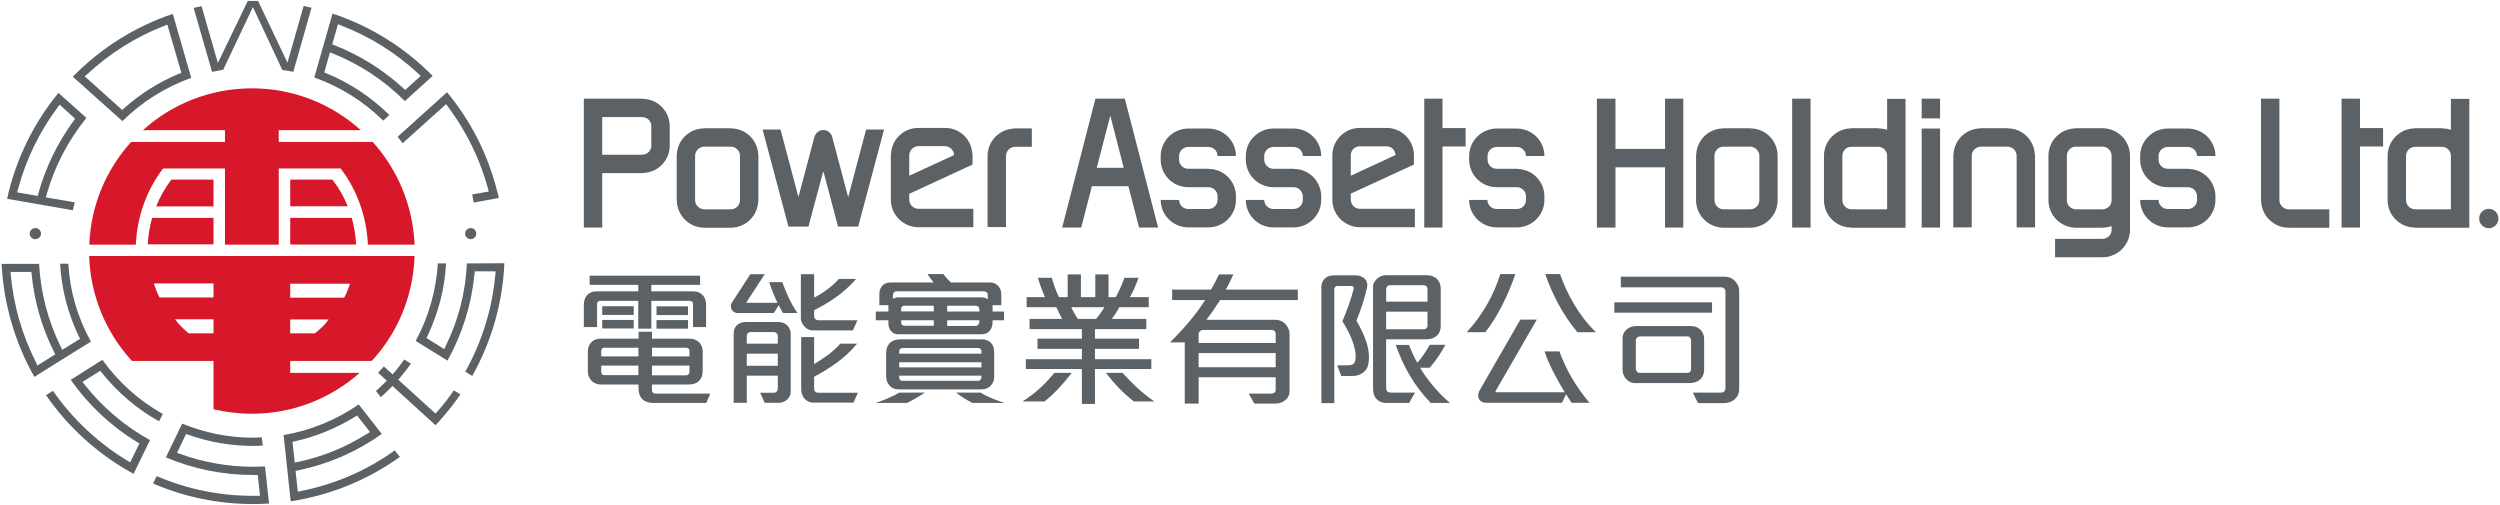 <svg version="1.2" xmlns="http://www.w3.org/2000/svg" viewBox="0 0 1548 313" width="1548" height="313">
	<title>PAH SR2024 English-111</title>
	<style>
		.s0 { fill: #5c6165 } 
		.s1 { fill: #d6182a } 
	</style>
	<g id="&lt;Group&gt;">
		<path id="&lt;Compound Path&gt;" fill-rule="evenodd" class="s0" d="m75.8 75l-30.7-27.5c17.3-17.7 38.6-31.1 61.9-38.9l11.4 39.6c-15.9 5.7-30.6 14.9-42.6 26.8zm-0.1-6.9l1.3-1.2c10-8.9 21.3-16 33.7-21.2l1.6-0.6-8.7-29.9-1.9 0.8c-17.7 6.9-33.7 17-47.6 29.9l-1.6 1.4zm168.7 210.8l3.2 4c-20 14.4-43.3 23.8-67.6 27.5l-4.4-41c16.6-2.8 32.6-9.3 46.5-19l14.3 18.3c-15.6 11.1-32.9 18.6-51.6 22.5l-1.8 0.4 1.4 12.9 2.1-0.5c21-4.2 40.5-12.6 57.9-25.1zm-61.9 7.5l2.1-0.4c15.2-3.2 29.5-9.1 42.7-17.4l1.8-1.1-8-10.2-1.5 0.9c-11.4 7-23.8 12.1-36.8 15l-1.7 0.4zm-126.2-74.9l-30 18.7-5 3.2c-12.1-21.3-19.1-45.5-20.3-70h23.2c1 17.9 5.5 35.2 13.4 51.3l1 1.9 11-6.8-0.8-1.6c-6.8-14.1-10.7-29.2-11.6-44.9h5.1c1 17.1 5.7 33.3 14 48.2zm-22.1 7.9l-0.8-1.6c-7.5-15-12.1-31-13.8-47.7l-0.2-1.7h-12.9l0.2 2.1c1.8 18.9 7 37 15.6 53.9l0.9 1.9zm58.7 53.1l-0.5 1-9.7 19.9c-21.5-11.7-40.3-28.5-54.2-48.7l4.3-2.7c12 17.3 27.9 32.3 46 43.2l1.8 1.1 5.7-11.7-1.5-0.9c-16.1-9.8-30.2-23.1-41-38.5l19.6-12.4c9.8 13.7 22.7 25.3 37.4 33.5l-2.3 4.6c-13.6-7.6-25.5-17.7-35.3-29.9l-1.1-1.4-11 6.9 1.3 1.7c11.2 14.1 24.8 25.7 40.5 34.3zm144.4-197.8c-12.1-11.9-26.8-21.1-42.7-26.7l11.3-39.6c23.3 7.7 44.7 21 62 38.6l-17.2 15.6c-12.8-12.8-27.7-22.7-44.4-29.4l-2-0.8-3.5 12.5 1.6 0.6c14.5 6 27.5 14.7 38.7 25.7zm-31.6-47.2l1.7 0.6c15.5 6.2 29.7 15 42.2 26.4l1.3 1.2 9.6-8.7-1.6-1.5c-13.9-12.9-30-22.9-47.6-29.7l-2-0.8zm40.5 57.2l30.6-27.6c14.4 17.4 24.6 37.2 30.4 58.9 0.7 2.3 1.2 4.5 1.7 6.6l-15.6 2.8-0.9-5 10.2-1.8-0.5-2.1c-5-18.2-13.3-35.1-24.6-50.3l-1.3-1.7-26.9 24.2q-1.5-2.1-3.1-4zm-201.1 45.5l-40.7-7.1c5.2-23.9 16.2-46.6 31.8-65.6l17.3 15.5c-11.3 14-19.6 29.8-24.5 47.1l-0.6 2.1 17.9 3.1q-0.7 2.5-1.2 4.9zm-21.3-10.6c4.5-16.1 11.8-31.1 21.7-44.7l1-1.4-9.6-8.7-1.3 1.8c-11.3 15.2-19.5 32.2-24.4 50.4l-0.6 2.1 12.8 2.2zm152.6-76q-0.8-0.2-1.6-0.3l-18.2-38.9-18.4 38.8c-1.2 0.2-4.8 0.9-6.9 1.3l-11.4-39.6q2.4-0.6 4.9-1.1l10.1 35.2 18.5-38.4h6.4l18.2 38.2 10-35.1q2.5 0.5 4.9 1.1l-11.3 39.7c-1.6-0.4-3.5-0.7-5.2-0.9zm104.6 198.1l4.1 2.5c-3.2 4.7-6.7 9.2-10.5 13.6-1.7 2-3.3 3.8-4.9 5.5l-26.7-24.3-1.4 1.4c-1.9 2-3.9 3.8-5.8 5.5l-3-3.8q2.6-2.3 5.1-4.8l1.6-1.6-5.4-4.9q1.8-2 3.6-3.9l5.4 4.9 1.4-1.6c2.1-2.5 4-5 5.8-7.6l4.2 2.6c-2.1 2.8-4.2 5.6-6.5 8.3l-1.4 1.6 23.1 21 1.4-1.6c3.6-4.1 6.9-8.4 9.9-12.8zm-116.9 47.1l2.5 23c-3.3 0.2-6.7 0.3-10 0.3-21.4 0-42.2-4.3-61.8-12.7l2.2-4.6c19.6 8.4 40.4 12.5 61.9 12.2h2.1l-1.4-12.9h-1.9-1.1c-18.7 0-36.8-3.7-53.9-10.9l10.1-20.9c14 5.7 28.7 8.7 43.8 8.7q2.8-0.1 5.5-0.2l0.6 5.1q-3.1 0.2-6.1 0.2c-13.5 0-26.9-2.3-39.7-6.8l-1.7-0.6-5.6 11.7 2 0.7c14.5 5.2 29.7 7.9 45 7.9q3.8 0 7.5-0.2zm148.2-125.8c-1 24.4-7.9 48.5-19.9 69.8l-4.3-2.7c10.3-18.3 16.7-39 18.6-59.9l0.2-2.2h-12.9l-0.2 1.8c-1.9 18.9-7.5 36.9-16.7 53.5l-19.7-12.2c8-14.8 12.7-31.3 13.7-48h5.1c-0.8 15.5-4.7 30.5-11.4 44.7l-0.7 1.5 11 6.9 0.9-2c7.9-16.1 12.3-33.3 13.1-51.1zm-290.4-21.8c1.9 0 3.5 1.5 3.5 3.5 0 1.9-1.6 3.4-3.5 3.4-1.9 0-3.5-1.5-3.5-3.4 0-2 1.6-3.5 3.5-3.5zm269.6 0c1.9 0 3.4 1.5 3.4 3.5 0 1.9-1.5 3.4-3.4 3.4-1.9 0-3.5-1.5-3.5-3.4 0-2 1.6-3.5 3.5-3.5z"/>
		<path id="&lt;Compound Path&gt;" fill-rule="evenodd" class="s1" d="m84.1 151.5h-28.8c0.9-24.4 10.5-46.6 25.9-63.6h58.1v-7.3h-50.8c17.8-16.1 41.5-25.9 67.5-25.9 25.9 0 49.6 9.8 67.4 25.9h-50.8v7.3h58.2c15.3 17 24.9 39.2 25.9 63.6h-28.9c-0.8-17.9-7-34.3-16.9-47.2h-38.3v47.2h-33.3v-47.2h-38.3c-9.9 12.9-16.1 29.3-16.9 47.2zm95.6 72v7.4h43c-17.8 15.7-41.1 25.3-66.7 25.3-8.2 0-16.2-1-23.8-2.8v-29.9h-50.5c-15.8-17.2-25.7-40-26.5-65h201.5c-0.8 25-10.6 47.8-26.5 65zm0-39.2h33.4c1.2-2.1 2.3-4.6 3.6-8.6h-37zm0 22.1h15.3c3.4-2.7 6.3-5.4 8.5-8.6h-23.8zm-47.5-8.7h-23.8c2.3 3.2 4.8 5.6 8.4 8.7h15.4zm0-22.2h-36.9c1.2 3.9 2.3 6.4 3.5 8.7h33.4zm-38-40.6h38v16.4h-40.7c0.3-5.7 1.2-11.2 2.7-16.4zm38-7.1h-35.5c2.4-6 5.6-11.6 9.4-16.6h26.1zm47.5 7.1h38.1c1.5 5.3 2.4 10.8 2.7 16.5h-40.8zm26.1-23.7c3.9 5 7.1 10.5 9.5 16.5h-35.6v-16.5z"/>
		<path id="&lt;Path&gt;" class="s0" d="m607.3 243.1h-15.2c2.4 2.2 7.3 5.1 10.1 6.4h19.9c-4-1.2-11.1-3.8-14.8-6.4z"/>
		<path id="&lt;Compound Path&gt;" fill-rule="evenodd" class="s0" d="m550.1 198.3h-7.8v-5.4h7.8v-3.9h-5.6v-7c0-2 0.7-4 2.1-5.4 1.1-1 2.7-1.7 4.9-1.7h26.6c-1.1-1.3-2.8-3.6-3.8-5.2h9.8c1.3 1.8 3.6 4.1 4.7 5.2h24.4c2.1 0 3.9 1 5.1 2.4 1 1.3 1.7 2.9 1.7 4.7v7h-5.4v3.9h7.1v5.4h-7.1v1.1c0 2.2-0.6 3.9-1.6 5.2-1.2 1.6-3.1 2.4-5.5 2.4h-51.4c-1.9 0-3.7-0.9-4.8-2.6-0.7-1.1-1.2-2.4-1.2-4.1zm2.8-13.3c0.7-0.3 2.1-0.9 3-0.9h51.7c1.8 0 3.1 0.5 4 1.2v-3c0-1-1.1-1.9-2.2-1.9h-54.4c-1.2 0-2.1 1.2-2.1 2.4zm53.5 7.9v-1.6c0-1.3-1.2-2-2.6-2h-17.3v3.6zm0 5.4h-19.9v3.5h17.3c1.7 0 2.6-1.1 2.6-2.5zm-28.2 0h-20.2v1.5c0 1.1 0.9 1.9 1.9 1.9h18.3zm-20.2-5.5h20.2v-3.5h-18.3c-1 0-1.9 0.8-1.9 1.8z"/>
		<path id="&lt;Path&gt;" class="s0" d="m542.2 249.5h19.4c3.1-1.5 8-4.2 11-6.4h-15.9c-3.5 2.3-9.7 4.8-14.5 6.4z"/>
		<path id="&lt;Compound Path&gt;" fill-rule="evenodd" class="s0" d="m613.7 212.4c1.2 1.3 1.9 3.2 1.9 5.5v15.5c0 2.3-0.9 4.1-2.1 5.4-1.5 1.6-3.6 2.3-6.1 2.3h-51c-2.3 0-4.4-0.8-5.8-2.6-1.1-1.3-1.9-3.1-1.9-5.5v-14.5c0-2.7 1-5 2.7-6.5 1.5-1.2 3.6-1.9 6.2-1.9h50.2c2.6 0 4.6 0.8 5.9 2.3zm-56.9 11.9v3.2h50.9v-3.2zm50.9 8.3h-50.9v1.3c0 1 0.7 1.9 1.8 1.9h47.1c1.1 0 2-0.9 2-2.1zm0-15.2c0-1.1-0.9-1.9-1.9-1.9h-46.6c-1.6 0-2.4 0.9-2.4 2.2v1.3h50.9z"/>
		<path id="&lt;Compound Path&gt;" fill-rule="evenodd" class="s0" d="m406.5 198.2h19.5v5.3h-19.5zm22.6 4.3v-14.1c0-1.2-0.6-2.1-2.1-2.1h-23.7v17.2h-8.1v-17.2h-23.7c-1.2 0-1.8 1-1.8 2.1v14.1h-8.2v-13.8c0-2 0.5-4.3 2.1-6 1.3-1.4 3.1-2.3 5.8-2.3h25.8v-4h-30.1v-5.7h68.4v5.7h-30.2v4h26.1c2.4 0 4.3 0.8 5.6 2.3 1.5 1.4 2.2 3.6 2.2 5.9v13.9zm8.2 47h-32.7c-3 0-5.4-0.8-7-2.5-1.4-1.4-2.2-3.6-2.2-6.3v-2.6h-23.4c-1.9 0-3.9-0.6-5.4-2-1.5-1.4-2.6-3.5-2.6-6.2v-12.7c0-2.2 1-4.3 2.6-5.7 1.3-1.2 3.2-1.8 5.3-1.8h23.5v-4.3h8.3v4.3h23.4c2.5 0 4.7 1 6.1 2.6 1.2 1.4 1.9 3.1 1.9 5.2v12.4c0 2.5-0.8 4.4-2.1 5.8-1.6 1.7-4.1 2.4-7 2.4h-22.3v3.5c0 1.3 0.9 2.1 1.9 2.1h34.2zm-10.4-32.5c0-0.9-0.9-1.7-2-1.7h-21.2v5.4h23.2zm-54-18.9h19.5v5.3h-19.5zm0-8.5h19.5v5.4h-19.5zm22.4 36.8h-23v3.9c0 1.2 0.7 2 1.8 2h21.2zm0-11.1h-21.2c-1 0-1.8 0.7-1.8 1.8v3.6h23zm31.6 11.1h-23.2v6h21.3c1.1 0 1.9-1 1.9-2.1zm-20.4-36.7h19.5v5.4h-19.5z"/>
		<path id="&lt;Compound Path&gt;" fill-rule="evenodd" class="s0" d="m528.5 249.3h-24.8c-2.4 0-4.2-1-5.5-2.4-1.4-1.6-2.1-3.8-2.1-6v-32.2h8v16.8c5.6-3.5 11.6-7.4 16.2-12.7h10.4c-7.3 9-17.1 15.4-26.6 20.5v7.5c0 1.3 0.9 2.4 2.6 2.4h24.5zm-0.4-44.7h-25c-1.9 0-3.5-0.9-4.8-2.2-1.4-1.5-2.4-3.4-2.4-5.3v-27.3h8.2v14.5c5.6-2.9 11-6.8 15.4-11.6h10.6c-7.2 8.5-16.6 14.7-26 19.4v3.6c0 1.5 1.1 2.6 2.8 2.6h24zm-40.6 42.7c-1.4 1.3-3.1 2.1-4.8 2.1h-9.2l-2.8-6.2h8.6c1.3 0 2.3-1.2 2.3-2.5v-8.1h-19.2v16.8h-8.1v-42.8c0-2.3 0.7-4.1 2.1-5.3 1.3-1.2 3.1-1.9 5.1-1.9h20.7c2.3 0 4.1 0.9 5.5 2.3 1.1 1.3 1.9 3 1.9 4.9v36c0 1.9-0.9 3.5-2.1 4.7zm-5.9-39.4c0-1.2-1.2-2.3-2.4-2.3h-14.5c-1.3 0-2.3 1.1-2.3 2.2v5h19.2zm-19.2 11.1v7.5h19.2v-7.5zm22.4-25.2c-0.9-1.5-2-3.5-2.6-4.9l-3 4.9h-22.6c-1.7 0-3-1-3.6-2.2-0.6-1.3-0.6-3 0.1-4.1l11.5-17.7h8.9l-11.5 17.7h19.4c-1.9-4-3.7-8.5-5.1-12.8h8.1c1.6 4.5 5 13 9.4 19.1z"/>
		<path id="&lt;Compound Path&gt;" fill-rule="evenodd" class="s0" d="m702.1 248.6c-6.6-5.1-12.5-11.4-17.3-17.7h10.3c5.3 5.8 11 11.7 19.7 17.7zm-24.1-20.1v21.6h-8.1v-21.6h-34.7v-6.1h34.7v-6.4h-27.5v-6.3h27.5v-5.9h-32.4v-6.3h20.2c-1.2-2.4-2.6-4.9-3.6-7.3h-18.4v-6.2h11.3c-1.6-3.8-3.2-7.9-4.3-12h8.6c1 3.8 2.6 8.3 4.4 12h5.4v-14.1h8.2v14.1h8.9v-14.1h8.2v14.1h4.5c2.1-4 4-8 5.3-12h8.8c-1.3 3.8-3.7 9.3-5.4 12h11.7v6.2h-18.2c-1 2-3.3 5.5-4.7 7.3h21.4v6.3h-31.8v5.9h27.3v6.3h-27.3v6.4h34.9v6.1zm-14.7-38.3c1 2.2 2.5 5.1 4.2 7.3h11.2c1.7-2.1 3.8-4.9 5.2-7.3zm-16.5 58.4h-13.7c9.4-5.9 15.2-12.3 19.8-17.7h10.7c-4.6 6.1-10.4 12.5-16.8 17.7z"/>
		<path id="&lt;Compound Path&gt;" fill-rule="evenodd" class="s0" d="m755.5 185.8c-2 3.2-6.2 9.3-8.5 12.2h42.5c2.7 0 4.8 1 6.3 2.5 1.7 1.7 2.7 4 2.7 6.8v34.7c0 2.6-1.1 4.6-2.8 5.9-1.6 1.3-3.7 2-6 2h-13l-3.5-6.2h14.2c1.5 0 2.5-0.9 2.5-2.3v-7.8h-47.7v16.3h-8.6v-37.9h-9.1c7.7-7.7 16.2-17.2 21.7-26.2h-20.4v-6.5h24.1c1.2-2 3.7-6.7 4.9-9.4h8.9c-1.4 3-3.2 7-4.7 9.4h44.6v6.5zm34.4 20.7c0-1.1-1.1-2.2-2.3-2.2h-42.8c-1.1 0-2.6 1.1-2.6 2.4v5.7h47.7zm-47.7 12.1v8.8h47.7v-8.8z"/>
		<path id="&lt;Compound Path&gt;" fill-rule="evenodd" class="s0" d="m885.9 249.5c-10.4-10.7-17-22.8-21.7-35.9h8.2c1.5 3.6 3.2 7.6 5.2 11 3.1-3.3 5.5-7.3 7.7-11.1h9.7c-2.5 4.7-5.8 9.7-9.7 14.2h-6c4.6 7.7 11.1 15.5 18.5 21.8zm3.5-41.4c-1.4 1.2-3.5 2-6.3 2h-24.8v30.2c0 2 1.2 2.8 3 2.8h14.9l-3.7 6.4h-14.3c-2.3 0-4.2-0.8-5.6-2.2-1.6-1.5-2.4-3.8-2.4-6.3v-63.7c0-1.9 1.3-3.9 3.2-5.3 1.4-1 3.1-1.6 5-1.6h25.2c2.6 0 4.6 0.9 6.1 2.2 1.6 1.6 2.4 3.7 2.4 6v23.5c0 2.3-0.9 4.5-2.7 6zm-5.5-29.3c0-1.2-1-2.2-2.5-2.2h-20.7c-1.5 0-2.4 1.2-2.4 2.3v7.9h25.6zm0 14.2h-25.6v10.9h23.3c1.4 0 2.3-1 2.3-2.3zm-40.4 38.1c-1.6 1.1-3.8 1.7-6.2 1.7h-6.8l-2.5-6.6h6.5c1.4 0 2.5-0.2 3.4-0.8 0.7-0.5 1.2-1.4 1.4-2.7 1.1-7.1-4.2-17.9-8.1-23.7 2.7-6.5 5.3-13.3 7-20.2 0.2-0.8-0.3-1.7-1.2-1.7h-9.1c-0.9 0-1.7 1-1.7 1.9v70.6h-8v-72.1c0-2 0.8-3.9 2.4-5.3 1.3-1.1 3-1.7 5.1-1.7h14c2.1 0 4.1 0.8 5.4 2.2 1.3 1.3 1.9 3.3 1.3 5.6-1.5 6.7-3.8 13.7-6.5 20.2 4.6 8.3 9.4 17.7 7.2 27.7-0.5 2-1.7 3.7-3.6 4.9z"/>
		<path id="&lt;Compound Path&gt;" class="s0" d="m976.7 205.7c-9-10.8-15.6-23.6-19.9-36h9.2c4.1 12.1 11.9 26.2 22.2 36zm-3.6 43.7c-0.7-1.3-2.5-3.7-3.4-5.3l-2.5 5.3h-46.9c-2.7 0-4.2-1.3-4.8-3-0.4-1.4-0.3-3.1 0.7-4.7l25.2-43.8h10.2l-25.5 44.2c-0.2 0.4-0.1 0.8 0.3 0.8h42.5c-4.4-7.2-10-17.3-12.5-25.3h9.2c4.1 11.4 10.4 22.1 18.6 31.8zm-53.4-43.7h-11.5c10.1-10.9 16.9-23.5 20.8-36h9.3c-4.2 12.4-10.8 26.2-18.6 36z"/>
		<path id="&lt;Compound Path&gt;" fill-rule="evenodd" class="s0" d="m1074.4 247c-1.7 1.7-4.3 2.6-7.1 2.6h-15.9l-3.2-6.5h17.5c1.5 0 2.7-1.1 2.7-2.7v-60c0-1.4-1.2-2.5-2.7-2.5h-62.1v-6.6h64.1c2.7 0 4.9 1 6.4 2.5 1.8 1.7 2.8 4 2.8 6.2v60.8c0 2.6-0.9 4.7-2.5 6.2zm-21.5-12.2c-1.6 1.6-4.1 2.4-6.8 2.4h-34.1c-2 0-4.1-1.2-5.5-3-1.1-1.4-1.8-3.2-1.8-5.2v-19.8c0-1.9 0.9-3.8 2.5-5.2 1.5-1.3 3.5-2.1 5.8-2.1h34.1c2.2 0 3.9 0.6 5.3 1.8 1.8 1.5 2.8 3.8 2.8 6.2v18.9c0 2.7-0.8 4.6-2.3 6zm-5.8-24.2c0-1-1-2.3-2-2.3h-29.6c-1.4 0-2.6 1.1-2.6 2.4v17.5c0 1.4 1.2 2.7 2.1 2.7h30.1c1.1 0 2-1 2-2.1zm13-23.4v6.4h-60.5v-6.4z"/>
		<path id="&lt;Path&gt;" class="s0" d="m627.9 79.5v0.1c-9 0.3-16.3 7.7-16.4 16.8v44.2h11.4v-44.1c0.1-3 2.4-5.4 5.4-5.6h10.6v-11.4z"/>
		<path id="&lt;Compound Path&gt;" fill-rule="evenodd" class="s0" d="m469.5 96.1h0.1v28.4h-0.1c-0.3 9.1-7.7 16.4-16.9 16.5h-16.8c-9.1-0.2-16.5-7.5-16.7-16.7h-0.1v-28.4h0.1c0.2-9 7.6-16.3 16.7-16.4v-0.1h16.8v0.1c9.3 0 16.7 7.4 16.9 16.6zm-11.3 27.9v-27.7c-0.1-3-2.6-5.4-5.6-5.5h-16.7c-3 0.2-5.4 2.6-5.5 5.5v27.8c0.1 3 2.6 5.4 5.6 5.5h16.6c3.1-0.1 5.5-2.5 5.6-5.6z"/>
		<path id="&lt;Compound Path&gt;" fill-rule="evenodd" class="s0" d="m1100.7 96.1v28.4c-0.3 9.1-7.7 16.4-16.9 16.5h-16.8c-9.1-0.2-16.6-7.5-16.8-16.7v-28.4h0.1c0.2-9 7.6-16.3 16.7-16.4v-0.1h16.8v0.1c9.3 0 16.7 7.4 16.9 16.6zm-11.3 27.9v-27.7c-0.2-3-2.6-5.4-5.6-5.5h-16.7c-3 0.1-5.4 2.5-5.5 5.5v27.8c0.1 3 2.5 5.4 5.5 5.5h16.7c3.1-0.1 5.5-2.5 5.6-5.6z"/>
		<path id="&lt;Path&gt;" class="s0" d="m1243.2 79.5v-0.1h-16.9v0.1c-9.1 0.1-16.5 7.4-16.7 16.4h-0.1v44.9h11.4v-44.5c0.1-3 2.5-5.3 5.5-5.5h16.7c3.1 0.1 5.5 2.5 5.6 5.5v44.5h11.4v-44.8h-0.1c-0.3-9.2-7.7-16.5-16.8-16.5z"/>
		<path id="&lt;Compound Path&gt;" fill-rule="evenodd" class="s0" d="m414.7 78v12.5c-0.2 9.1-7.6 16.5-16.7 16.6v0.1h-25.1v33.7h-11.4v-79.8h36.3v0.1c9.3 0 16.8 7.5 16.9 16.8zm-11.4 12.3v-12.3c0-3-2.5-5.4-5.5-5.5h-24.9v23.3h25c3-0.2 5.4-2.6 5.4-5.5z"/>
		<path id="&lt;Path&gt;" class="s0" d="m525.2 122.1l-9.7-36.5c-0.4-2.9-2.8-5.1-5.7-5.1-2.7 0-4.9 2-5.6 4.6l-9.8 36.9-11.1-41.8h-11.1l16 60.1h1.3 9.8 1.3l9.2-34.4 9.1 34.4h1.4 9.7 1.4l16-60.1h-11.1z"/>
		<path id="&lt;Compound Path&gt;" fill-rule="evenodd" class="s0" d="m568.6 129.3h34.1v11.4h-34.3c-9.1-0.2-16.6-7.5-16.8-16.7v-28.3h0.1c0.2-9.1 7.6-16.4 16.7-16.5h16.8c9.3 0 16.7 7.4 16.9 16.6h0.1v6.1l-39.2 18.1v3.8c0.1 3 2.6 5.4 5.6 5.5zm-5.6-33.2v12.7l27.8-12.8c-0.2-3-2.6-5.4-5.6-5.5h-16.8c-2.9 0.2-5.3 2.6-5.4 5.6z"/>
		<path id="&lt;Path&gt;" class="s0" d="m730.1 96.6c0-3 2.4-5.4 5.3-5.6h13.2c3 0.2 5.3 2.6 5.3 5.6h11.4c0-9.2-7.4-16.7-16.6-17h-13.6c-9.1 0.4-16.3 7.8-16.4 16.9v2.4c0 9.3 7.5 16.9 16.8 17h12.9c3.1 0.1 5.5 2.6 5.5 5.6v2.4c-0.1 3-2.4 5.4-5.4 5.5h-13c-3-0.1-5.4-2.6-5.4-5.6h-11.4c0 9.2 7.4 16.7 16.6 17h13.6c9.1-0.4 16.3-7.7 16.4-16.8v-2.5c0-9.3-7.5-16.8-16.7-16.9v-0.1h-12.9c-3.1 0-5.6-2.5-5.6-5.6z"/>
		<path id="&lt;Path&gt;" class="s0" d="m921.1 96.5c0-3 2.4-5.3 5.3-5.5h13.2c2.9 0.2 5.3 2.6 5.3 5.6h11.4c0-9.2-7.4-16.7-16.6-17h-13.6c-9.1 0.4-16.3 7.8-16.4 16.8v2.5c0 9.3 7.5 16.9 16.8 17h12.9c3 0.1 5.5 2.6 5.5 5.6v2.3c0 3.1-2.4 5.5-5.4 5.6h-13c-3-0.1-5.5-2.6-5.5-5.6h-11.3c0 9.2 7.4 16.7 16.6 17h13.6c9-0.4 16.3-7.7 16.4-16.8v-2.4c0-9.3-7.5-16.9-16.8-17v-0.1h-12.8c-3.1 0-5.6-2.5-5.6-5.6z"/>
		<path id="&lt;Path&gt;" class="s0" d="m1336.6 96.5c0-2.9 2.4-5.3 5.3-5.5h13.2c2.9 0.2 5.3 2.6 5.3 5.6h11.4c0-9.2-7.4-16.7-16.6-17h-13.6c-9.1 0.4-16.3 7.8-16.4 16.8v2.5c0 9.3 7.5 16.9 16.8 17h12.9c3.1 0.1 5.5 2.6 5.5 5.6v2.3c0 3-2.4 5.5-5.4 5.6h-13c-3-0.1-5.4-2.6-5.4-5.6h-11.4c0 9.2 7.4 16.7 16.6 17h13.6c9.1-0.4 16.3-7.8 16.4-16.8v-2.4c0-9.3-7.5-16.9-16.7-17v-0.1h-12.9c-3.1 0-5.6-2.5-5.6-5.6z"/>
		<path id="&lt;Path&gt;" class="s0" d="m782.8 96.5c0.1-2.9 2.4-5.3 5.4-5.5h13.1c3 0.2 5.4 2.6 5.4 5.6h11.4c0-9.2-7.4-16.7-16.6-17h-13.7c-9 0.4-16.3 7.8-16.4 16.8v2.4c0 9.4 7.6 17 16.9 17.1h12.9c3 0.1 5.4 2.6 5.5 5.6v2.5c-0.1 2.9-2.5 5.3-5.5 5.4h-12.9c-3-0.1-5.5-2.6-5.5-5.6h-11.4c0 9.2 7.4 16.7 16.6 17h13.7c9-0.4 16.3-7.8 16.4-16.8v-2.5c-0.1-9.3-7.5-16.8-16.8-16.9v-0.1h-12.8c-3.1 0-5.6-2.5-5.7-5.6z"/>
		<path id="&lt;Compound Path&gt;" fill-rule="evenodd" class="s0" d="m841.9 129.3h34.2v11.4h-34.3c-9.2-0.2-16.6-7.5-16.8-16.7v-28.3c0.3-9.1 7.7-16.4 16.8-16.5h16.8c9.2 0 16.7 7.4 16.9 16.6v6.1l-39.1 18v3.9c0.1 3 2.5 5.4 5.5 5.5zm-5.5-33.3v12.8l27.7-12.8c-0.1-3-2.5-5.4-5.5-5.4h-16.8c-3 0.1-5.3 2.5-5.4 5.4z"/>
		<path id="&lt;Compound Path&gt;" fill-rule="evenodd" class="s0" d="m696.5 61.1l20.6 79.8h-11.8l-6.6-25.6h-22.6l-6.6 25.6h-11.8l20.6-79.8zm-0.7 42.8l-8.3-32.3-8.4 32.3z"/>
		<path id="&lt;Path&gt;" class="s0" d="m893.2 61.1h-11.3v79.8h11.3v-50.2h14.3v-11.4h-14.3z"/>
		<path id="&lt;Path&gt;" class="s0" d="m1461.3 61.1h-11.4v79.8h11.4v-50.2h14.3v-11.4h-14.3z"/>
		<path id="&lt;Path&gt;" class="s0" d="m1031 92.2h-30.7v-31.1h-11.5v79.8h11.5v-37.3h30.7v37.3h11.3v-79.8h-11.3z"/>
		<path id="&lt;Path&gt;" fill-rule="evenodd" class="s0" d="m1121.1 61.1v79.8h-11.4v-79.8z"/>
		<path id="&lt;Path&gt;" fill-rule="evenodd" class="s0" d="m1201.3 79.6v61.3h-11.4v-61.3z"/>
		<path id="&lt;Compound Path&gt;" fill-rule="evenodd" class="s0" d="m1168.5 61.2h11.4v79.8h-33.7v-0.1c-9.2-0.1-16.6-7.4-16.8-16.6v-28.3c0.3-9.1 7.7-16.4 16.8-16.5v-0.1h16.8v0.1q2.9 0 5.5 0.9zm0 68.4v-33.3c-0.1-3-2.5-5.4-5.5-5.4h-16.8c-3 0.1-5.4 2.5-5.4 5.6v27.5c0 3 2.5 5.5 5.5 5.6z"/>
		<path id="&lt;Compound Path&gt;" fill-rule="evenodd" class="s0" d="m1529 61.2v79.8h-33.8v-0.1c-9.1-0.1-16.6-7.4-16.8-16.6v-28.3c0.3-9.1 7.7-16.4 16.8-16.5v-0.1h16.8v0.1c2 0 3.8 0.3 5.6 0.9v-19.2zm-11.4 68.4v-33.2c0-3-2.5-5.5-5.6-5.5h-16.7c-3 0.1-5.4 2.5-5.5 5.5v27.7c0.1 3 2.5 5.4 5.6 5.5z"/>
		<path id="&lt;Path&gt;" fill-rule="evenodd" class="s0" d="m1201.3 61.1v12.2h-11.4v-12.2z"/>
		<path id="&lt;Compound Path&gt;" fill-rule="evenodd" class="s0" d="m1318.9 96.1v46.7c-0.3 9.1-7.7 16.4-16.9 16.5h-29.5v-11.4h29.5c3-0.1 5.5-2.5 5.5-5.5v-2.4c-1.7 0.6-3.6 0.9-5.5 1h-16.8c-9.2-0.2-16.6-7.5-16.8-16.7v-28.4c0.3-9 7.7-16.3 16.8-16.4v-0.1h16.8c9.2 0.1 16.7 7.5 16.9 16.7zm-11.4 0.2c-0.1-3-2.5-5.4-5.5-5.5h-16.8c-3 0.1-5.4 2.6-5.4 5.6v27.6c0 3.1 2.5 5.5 5.5 5.6h16.7c3-0.1 5.5-2.5 5.5-5.6z"/>
		<path id="&lt;Path&gt;" class="s0" d="m1417 129.6c-3-0.1-5.4-2.5-5.6-5.4v-28.3-34.8h-11.4v34.8 16.8 11.6h0.1c0.2 9.2 7.6 16.6 16.9 16.7h25.3v-11.4z"/>
		<path id="&lt;Path&gt;" fill-rule="evenodd" class="s0" d="m1541.1 141.3c-3.4 0-6-2.7-6-6 0-3.3 2.6-6 6-6 3.3 0 5.9 2.7 5.9 6 0 3.3-2.6 6-5.9 6z"/>
	</g>
</svg>